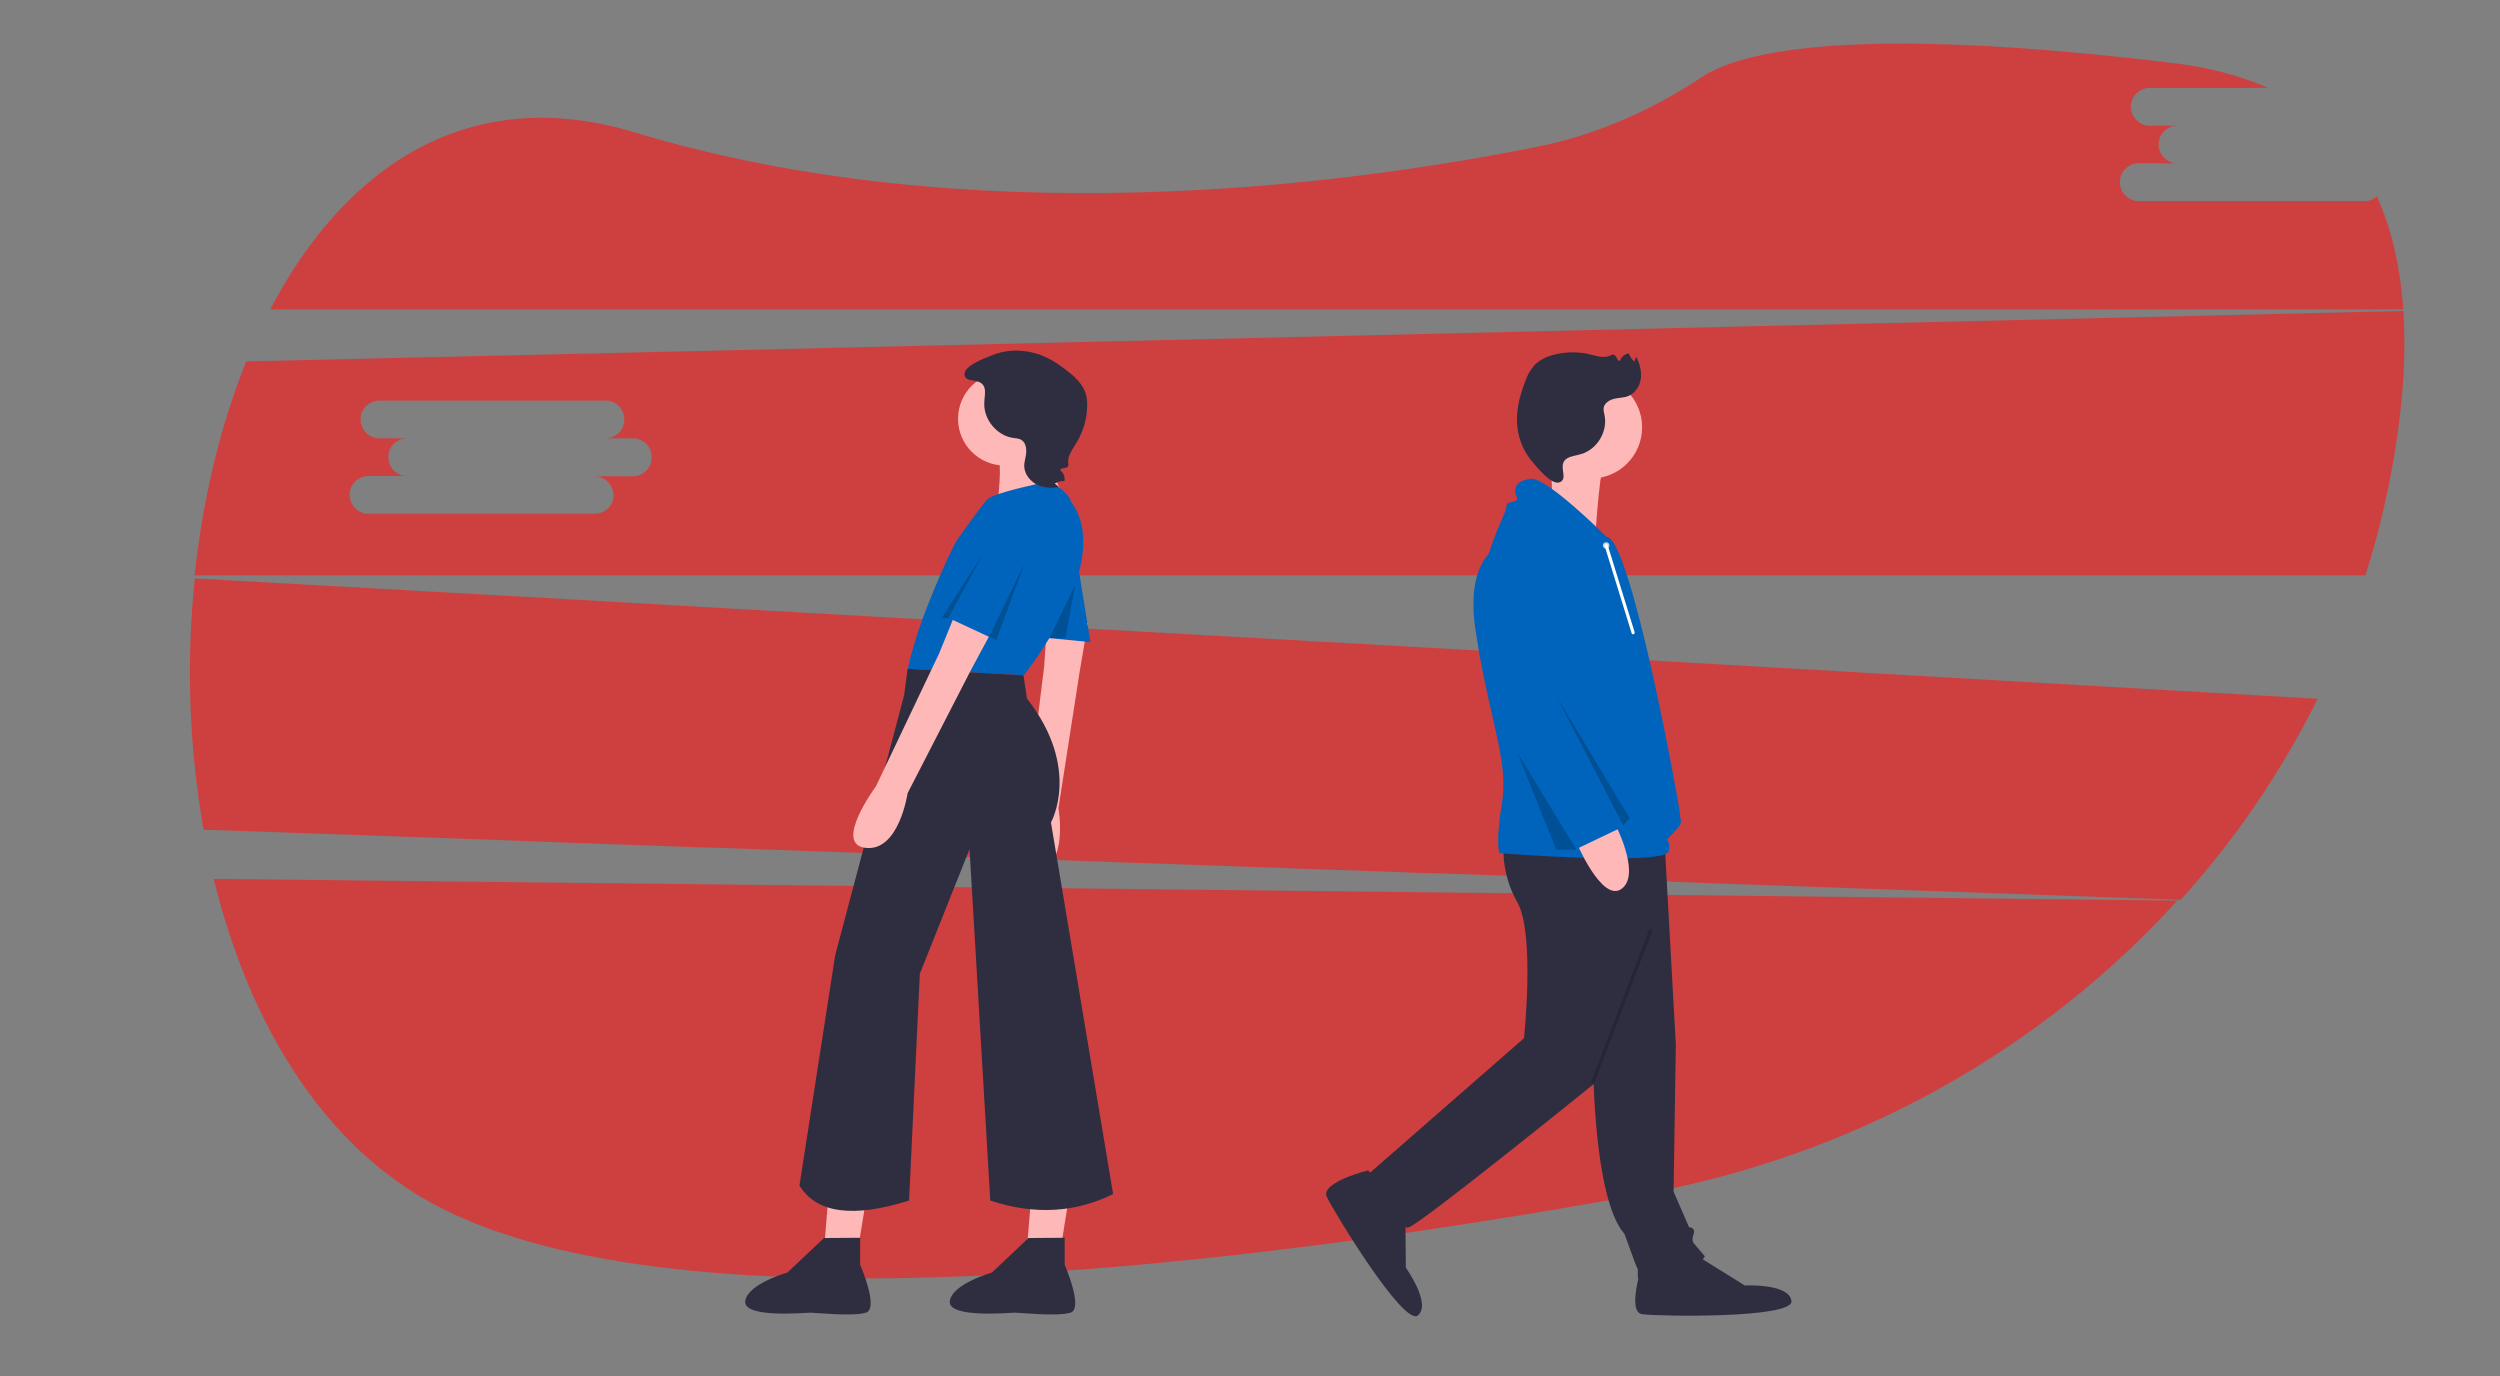 <?xml version="1.0" encoding="utf-8"?>
<!-- Generator: Adobe Illustrator 25.2.2, SVG Export Plug-In . SVG Version: 6.00 Build 0)  -->
<svg version="1.1" id="Laag_1" xmlns="http://www.w3.org/2000/svg" xmlns:xlink="http://www.w3.org/1999/xlink" x="0px" y="0px"
	 viewBox="0 0 1001 551" style="enable-background:new 0 0 1001 551;" xml:space="preserve">
<rect x="0" y="0" width="1001" height="551" fill="#808080" stroke="none"/>
<style type="text/css">
	.st0{fill:#CE4040;}
	.st1{fill:#2F2E41;}
	.st2{fill:#FFB8B8;}
	.st3{fill:#0064BC;}
	.st4{opacity:0.2;enable-background:new    ;}
	.st5{fill:#D0CDE1;}
	.st6{fill:none;}
	.st7{fill:#FFFFFF;}
</style>
<g id="Laag_2_1_">
	<g>
		<path class="st0" d="M85.6,351.9c14,57.6,43.7,107.6,90.6,131.6c97.6,50.2,317.6,24.4,481.8-5.4c84.9-15.4,159.6-57.8,213.8-117.5
			L85.6,351.9z"/>
		<path class="st0" d="M946.7,80.5h-90.1c-4.1,0.2-7.6-3.1-7.8-7.3c-0.2-4.2,3.1-7.6,7.3-7.8c0.2,0,0.3,0,0.5,0h15.5
			c-4.1,0.2-7.6-3.1-7.8-7.3c-0.2-4.1,3.1-7.6,7.3-7.8c0.2,0,0.3,0,0.5,0H861c-4.1,0.2-7.6-3.1-7.8-7.3c-0.2-4.1,3.1-7.6,7.3-7.8
			c0.2,0,0.3,0,0.5,0h47.1c-10.5-4.6-22.6-8-36.7-9.8c-128.3-15.6-174-5.2-190.2,5.6c-19.9,13.2-42.2,23.1-65.9,27.8
			c-79.1,15.9-227,34.7-361.2-5.8c-66.6-20.2-116.2,14-145.9,70.9h854.1c-1.2-16.6-4.5-31.8-10.6-45.3
			C950.3,79.8,948.5,80.6,946.7,80.5z"/>
		<path class="st0" d="M625.5,262.4l-1.2-0.1l-12.3-0.7L494.6,255l-12.7-0.7l-187-10.5l-52.4-3l-8.3-0.5l-7.4-0.4l-148.8-8.3
			c-3.5,33.6-2.3,67.4,3.5,100.6l125.2,4.4l9.9,0.4l1.7,0.1l59.4,2.1l3.2,0.1l6.9,0.2l59.9,2.1l8.2,0.3l28.7,1.1h0.6l4.2,0.2
			l14.4,0.5l0,0l12.7,0.4l24,0.9h0.5l2.1,0.1l2.2,0.1h0.5l38.2,1.3l10.7,0.4h0.5l5.2,0.2l0,0h1h0.4l4.5,0.2l13.8,0.5l0,0l5.2,0.2
			l6.6,0.2h0.2l9.2,0.3l26.6,1l7.3,0.2h0.8l35.3,1.2l20.5,0.7l25.6,1l4,0.2l6.6,0.2l24.1,0.9l181,6.4c22-24.2,40.4-51.4,54.9-80.5
			L625.5,262.4z"/>
		<path class="st0" d="M962.3,124.5l-621.5,14.6l-68.3,1.6l-173.9,4c-10.5,26-17.4,55.3-20.7,85.7h869.2c5.7-17.8,9.8-36,12.6-54.6
			C962.3,157.9,963.4,140.6,962.3,124.5z M253.3,190.7h-15.5c4.2-0.1,7.7,3.3,7.9,7.5c0,0.2,0,0.3,0,0.5c-0.2,2.4-1.4,4.5-3.5,5.8
			c-1.2,0.8-2.8,1.2-4.3,1.2h-90.1c-4.1,0.2-7.6-3.1-7.8-7.3c-0.2-4.1,3.1-7.6,7.3-7.8c0.2,0,0.3,0,0.5,0h15.5
			c-4.1,0.2-7.6-3.1-7.8-7.3s3.1-7.6,7.3-7.8c0.2,0,0.3,0,0.5,0h-11.1c-4.1,0.2-7.6-3.1-7.8-7.3c-0.2-4.1,3.1-7.6,7.3-7.8
			c0.2,0,0.3,0,0.5,0h90c4.1-0.2,7.6,3.1,7.8,7.3c0.2,4.1-3.1,7.6-7.3,7.8c-0.2,0-0.3,0-0.5,0h11.1c1.2,0,2.6,0.3,3.6,0.9
			c2.5,1.2,4,3.8,4,6.5C261,187.4,257.6,190.7,253.3,190.7L253.3,190.7z"/>
	</g>
</g>
<g id="e72771cf-8548-4b13-9199-aa8cd6e4fee1">
	<path class="st1" d="M637.9,425.3c0,0,0,54.5,12.5,68.7c0,0,2.7,7.2,3.6,9.8c0.5,1.5,1.1,3,1.8,4.5v3.6c0,0,24.1-2.7,26.8-8.9
		l-4.5-5.3c0,0-0.9-0.9,0-3.6c0.5-0.9,0.2-2-0.8-2.5c-0.3-0.2-0.6-0.2-1-0.2l-6.2-14.3l0.9-58.9l-4.5-81.2l-38.3-1.8L637.9,425.3z"
		/>
	<path class="st1" d="M657.5,506.6c0,0-6.2,18.7,0,19.6c6.2,0.9,60.7,1.8,59.8-5.3c-0.9-7.1-18.7-6.2-18.7-6.2L679.8,503
		L657.5,506.6z"/>
	<path class="st1" d="M602.2,337.1c0,0-1.8,11.6,5.3,24.1c7.2,12.5,2.7,54.5,2.7,54.5l-63.3,55.3c0,0,12.5,21.4,17,20.5
		c4.5-1,74.9-58,74.9-58l27.7-92.8L602.2,337.1z"/>
	<path class="st1" d="M547.8,468.6c0,0-19.1,4.8-16.6,10.5c2.6,5.7,30.9,52.2,36.5,47.6c5.6-4.6-4.8-19.1-4.8-19.1l-0.2-22
		L547.8,468.6z"/>
	<circle class="st2" cx="637" cy="171.1" r="20.5"/>
	<path class="st2" d="M620.8,178.3l0.9,26.4l17.3,6.9c0,0,1.7-27,4.1-28.5C645.5,181.5,620.8,178.3,620.8,178.3z"/>
	<path class="st3" d="M643.2,214.9c0,0-24.1-24.1-30.3-23.2c-6.2,0.9-6.2,3.6-6.2,5.3s1.8,2.7,0,3.6c-1.8,0.9-3.6,0-3.6,2.7
		s-16,29.4-10.7,58.9s11.6,43.7,8.9,59.8c-2.6,16.1-0.9,19.6-0.9,19.6s66.9,5.3,67.8-0.9c0.9-6.2-2.7-2.7,1.8-7.2
		c4.5-4.5,2.7-4.5,2.7-7.2S653,214.9,643.2,214.9z"/>
	<path class="st2" d="M630.7,336.2c0,0,10.7,25.8,18.7,19.6c8.1-6.2-3.6-27.7-3.6-27.7L630.7,336.2z"/>
	<path class="st3" d="M604.9,216.6c0,0-21,2.4-13.2,40.9s38.1,83.1,38.1,83.1l20.5-9.8l-26.8-52.6l6.2-33
		C629.8,245.2,633.4,214,604.9,216.6z"/>
	<polygon class="st4" points="623.1,278.6 652.6,327.7 649.9,330.4 	"/>
	<polygon class="st4" points="607.6,301.5 631.2,340.2 623.1,340.2 	"/>
	<path class="st1" d="M627.7,183.4c1.7-0.9,3.6-1,5.4-1.6c6.5-1.9,10.8-9.2,9.3-15.8c-0.2-0.9-0.4-1.8-0.3-2.6
		c0.2-1.9,2.2-3.2,4.1-3.7c1.9-0.5,4-0.4,5.7-1.1c2.8-1.1,4.7-4,5.1-7c0.3-3-0.4-6.1-1.9-8.8l-0.7,2c-1-0.9-1.8-2.1-2.2-3.3
		c-1.6,0.2-3,1.4-3.5,2.9c-1.1,0.6-1.3-2-2.5-2.4c-0.6-0.1-1.1,0.1-1.5,0.4c-2.5,1.1-5.3,0.2-8-0.5c-4.5-1.1-9.3-1.1-14,0
		c-3,0.7-6.1,2-8.2,4.2c-1.7,1.9-3,4.2-3.8,6.6c-2.3,5.9-3.9,12.3-3.1,18.6c0.6,5.2,2.8,10,6.2,13.9c1.8,2.1,7.5,9.2,10.7,7.9
		C628.4,191.6,623.1,185.9,627.7,183.4z"/>
	
		<rect x="616.8" y="402.2" transform="matrix(0.356 -0.934 0.934 0.356 41.782 866.353)" class="st4" width="65.9" height="1.3"/>
	<circle class="st5" cx="643.1" cy="218.4" r="1.3"/>
	<line class="st6" x1="643.1" y1="218.4" x2="653.9" y2="253.4"/>
	<path class="st7" d="M653.9,254c-0.2,0-0.6-0.2-0.6-0.5l-10.8-34.9c-0.1-0.3,0.1-0.7,0.4-0.8c0.3-0.1,0.7,0.1,0.8,0.4l0,0
		l10.8,34.9c0.1,0.3-0.1,0.7-0.4,0.8C654,254,654,254,653.9,254L653.9,254z"/>
	<polygon class="st2" points="332.4,470.3 329.1,510.9 341.8,510.9 348.4,470.3 	"/>
	<polygon class="st2" points="413.6,470.3 410.3,510.9 422.9,510.9 429.5,470.3 	"/>
	<path class="st2" d="M419.4,247.3l-1.3,19.4l-7.2,58.4c0,0-9.1,27.6,4,24.6c13.1-3,8.9-26.1,8.9-26.1l8.5-54.7l3.3-19.4
		L419.4,247.3z"/>
	<polygon class="st3" points="430.6,219.9 436.6,257.1 415.9,255.1 421.9,218.5 	"/>
	<circle class="st2" cx="402.3" cy="167.7" r="18.7"/>
	<path class="st2" d="M414.6,174c0,0,6,13.3,9.3,20.6c3.3,7.3,2.6,8.6,2.6,8.6h-27.3c0,0,2.6-18.7,0-20.6
		C396.7,180.6,414.6,174,414.6,174z"/>
	<path class="st3" d="M409.9,270.4c0,0,37.2-45.9,18.7-69.8c1-0.6-6.5-9.2-11.3-7.3c-0.9,0.3-19.3,4-21.9,6.6
		c-2.6,2.6-12.4,16.6-12.4,16.6s-3.7,6.2-11.2,25c-6.5,16.3-8.3,26.3-8.3,26.3"/>
	<path class="st1" d="M363.4,267.8l-1.4,10.6l-27.6,104.1l-14.3,92.2c6.9,11.2,21.7,13,43.9,6l4.3-90.8l19.9-49.9l8.3,140.7
		c18.1,6,34.4,4.7,49.2-2.6l-24.9-148.8c0,0,12.3-21.6-9.6-49.6l-1.4-9.3"/>
	<path class="st2" d="M383.3,243.8l-7.3,17.9l-25.3,53.2c0,0-17.3,23.3-4,24.6c13.3,1.4,16.7-21.9,16.7-21.9l25.3-49.2l9.3-17.3
		L383.3,243.8z"/>
	<path class="st1" d="M344.4,495.6v10.8c0,0,7.7,17.6,2.3,19.2s-19.9,0-22.2,0c-2.3,0-26.9,2.3-26.1-4.6
		c0.8-6.9,16.9-11.5,16.9-11.5l14.6-13.8L344.4,495.6z"/>
	<path class="st1" d="M426.3,495.6v10.8c0,0,7.7,17.6,2.3,19.2s-19.9,0-22.2,0c-2.3,0-26.9,2.3-26.1-4.6
		c0.8-6.9,16.9-11.5,16.9-11.5l14.6-13.8L426.3,495.6z"/>
	<path class="st3" d="M405.9,198c0,0-13.3,3.3-19.3,24.6s-7.3,24.6-7.3,24.6l19.9,9.3l14.7-29.3C413.9,227.2,422.6,201.9,405.9,198z
		"/>
	<polygon class="st4" points="410.3,225.5 396,254.9 398.9,256.2 	"/>
	<polygon class="st4" points="393.7,221.6 379.7,247.5 377,247.5 	"/>
	<polygon class="st4" points="430.4,234.4 420.2,255.5 426.6,255.5 	"/>
	<path class="st1" d="M394.3,155.8c0.3,1.8-0.2,3.7-0.2,5.7c-0.2,6.7,5.3,13.2,12,13.9c0.9,0.1,1.8,0.2,2.6,0.6
		c1.8,0.9,2.3,3.1,2.2,5.1s-0.9,3.9-0.8,5.8c0.2,3,2.3,5.7,5,7.1c2.8,1.3,5.9,1.6,8.9,1l-1.7-1.4c1.2-0.7,2.6-1,3.9-1
		c0.3-1.6-0.3-3.2-1.6-4.2c-0.2-1.3,2.3-0.6,3-1.6c0.2-0.5,0.3-1.1,0.1-1.6c-0.2-2.7,1.6-5.1,3-7.4c2.5-4,4.1-8.5,4.5-13.2
		c0.3-3.1,0.1-6.4-1.4-9.2c-1.3-2.2-3-4.2-5-5.7c-4.9-4.1-10.4-7.7-16.6-8.8c-5.1-1-10.4-0.6-15.1,1.4c-2.6,1-11.1,4.1-10.9,7.6
		C386.4,153.9,393.4,150.7,394.3,155.8z"/>
</g>
</svg>
